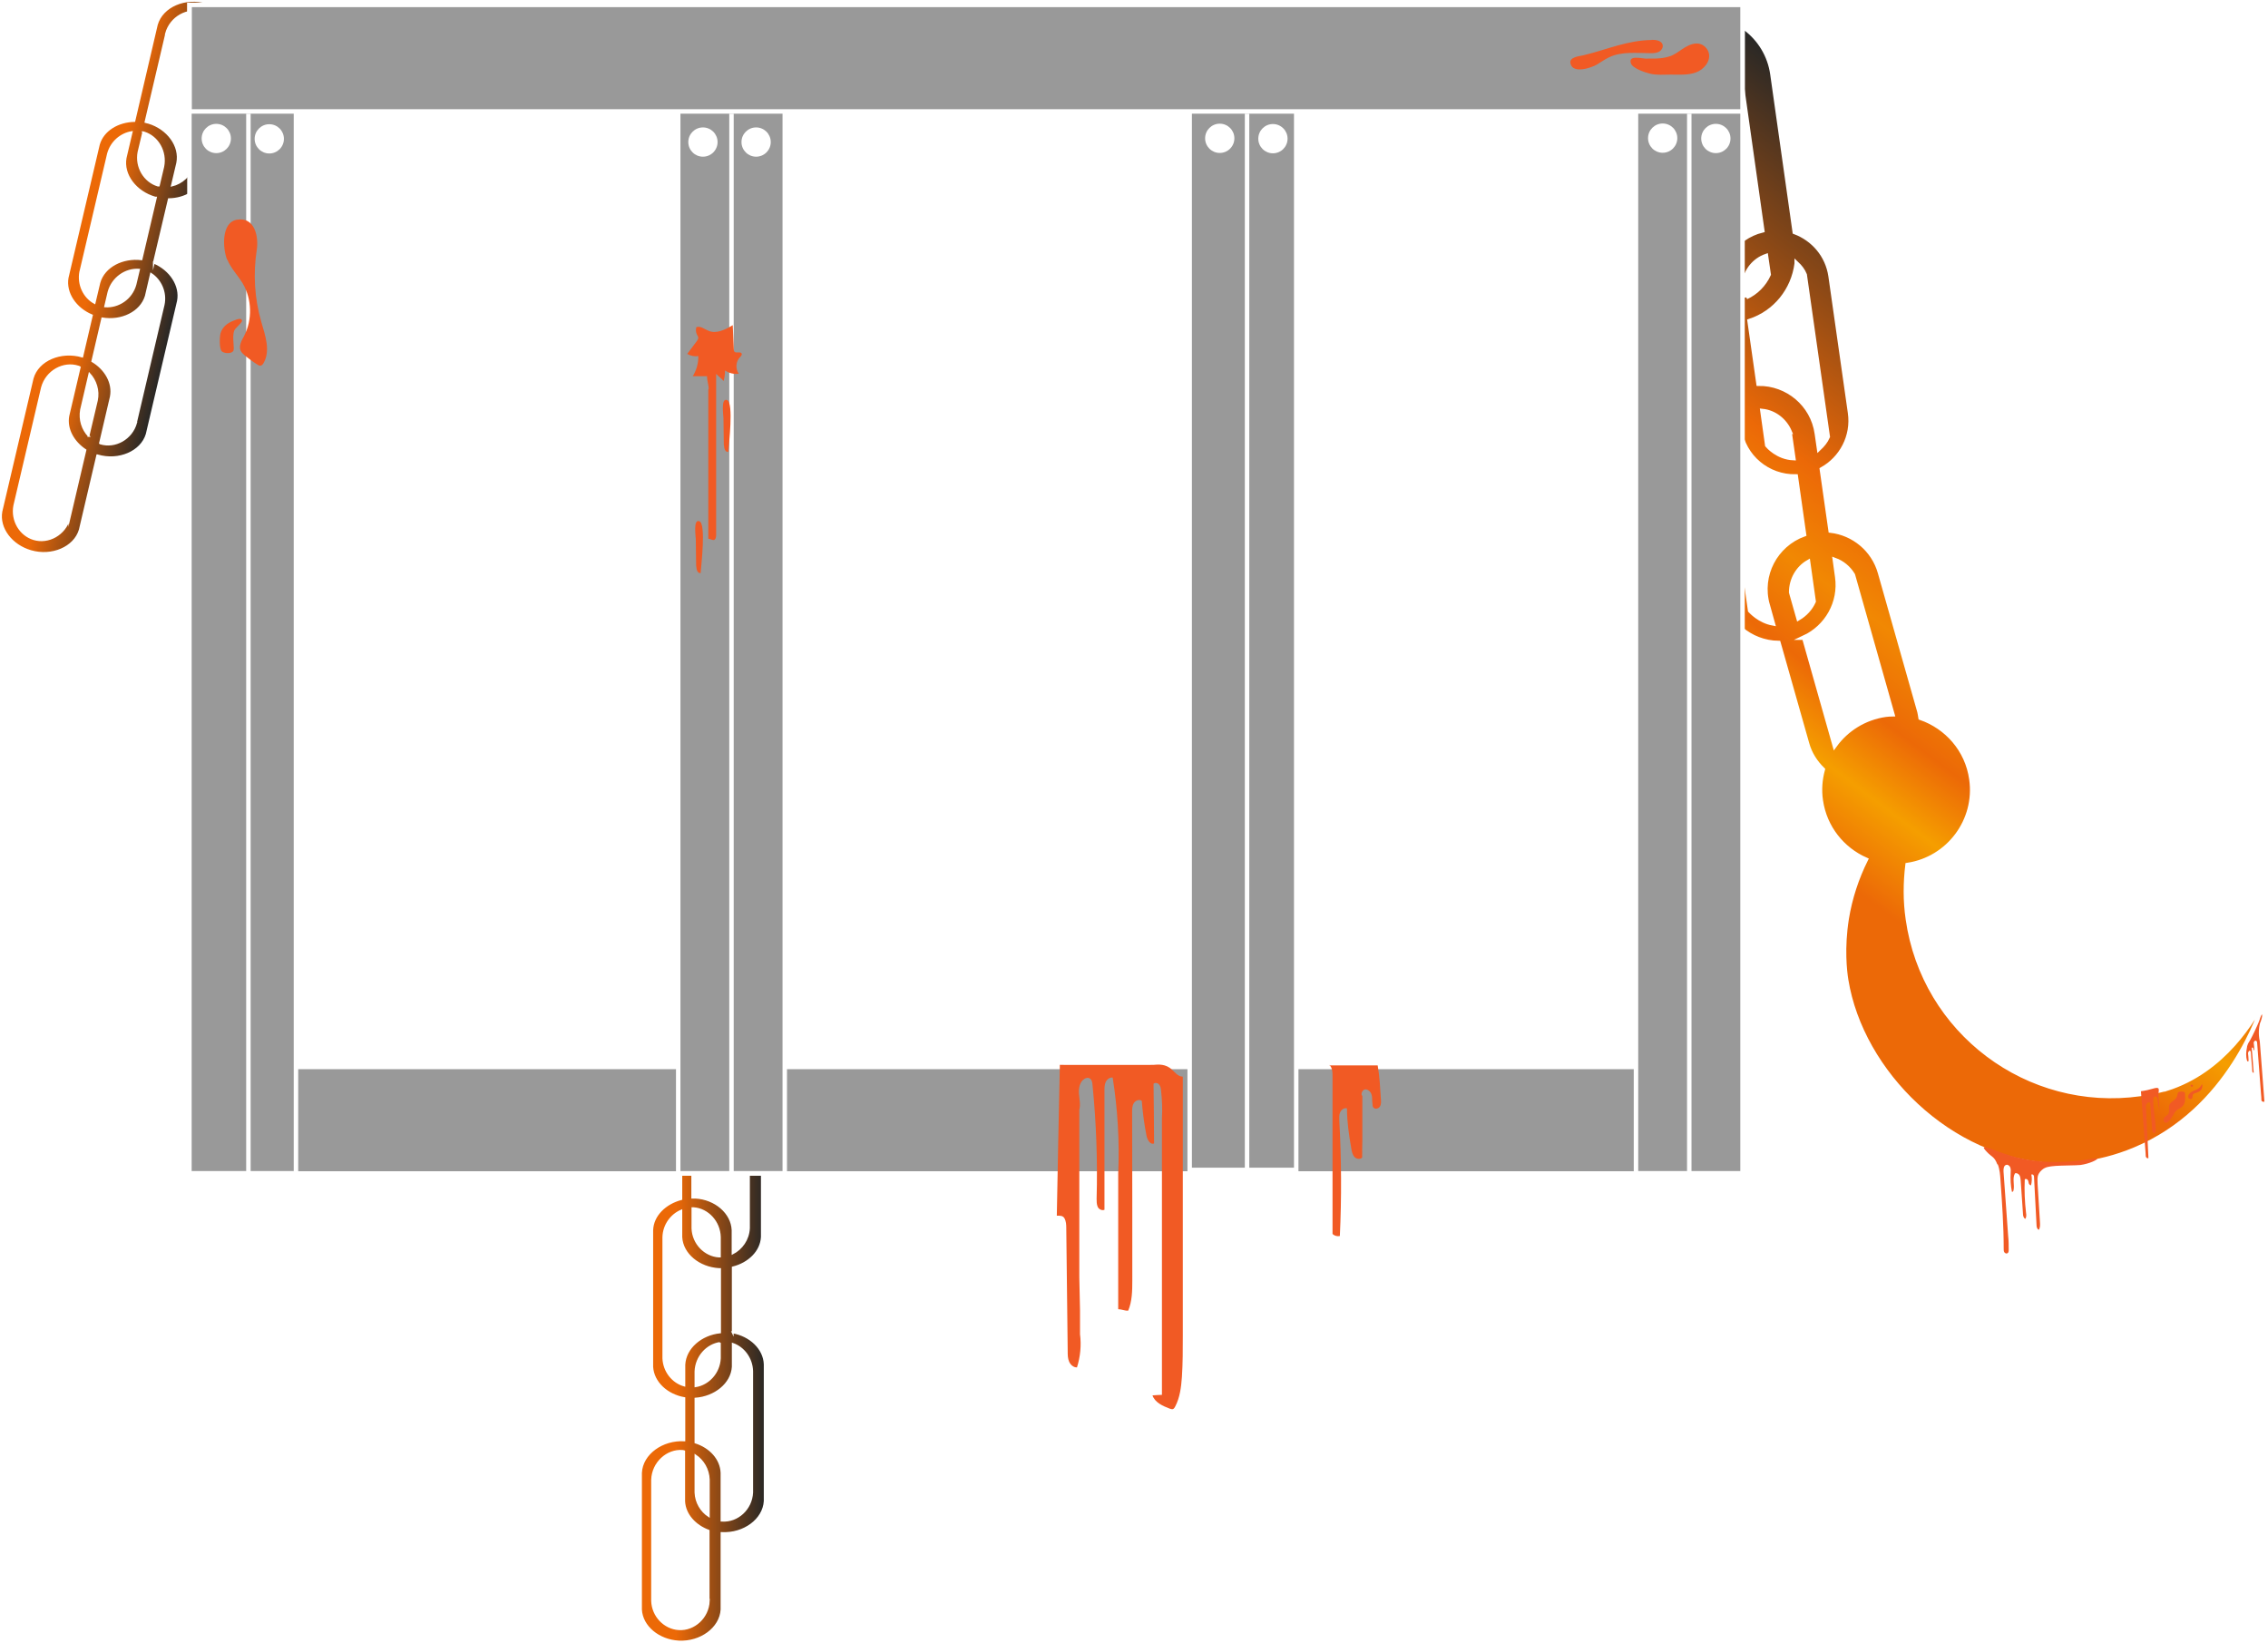 <?xml version="1.0" encoding="UTF-8"?>
<svg id="Calque_2" xmlns="http://www.w3.org/2000/svg" xmlns:xlink="http://www.w3.org/1999/xlink" viewBox="0 0 127.09 92.04">
  <defs>
    <style>
      .cls-1 {
        fill: #fff;
      }

      .cls-2 {
        fill: url(#Dégradé_sans_nom_402);
      }

      .cls-2, .cls-3 {
        stroke-width: .1px;
      }

      .cls-2, .cls-3, .cls-4, .cls-5 {
        stroke: #fff;
        stroke-miterlimit: 10;
      }

      .cls-3 {
        fill: url(#Dégradé_sans_nom_402-2);
      }

      .cls-6 {
        filter: url(#outer-glow-1);
      }

      .cls-4 {
        fill: url(#Dégradé_sans_nom_389);
      }

      .cls-4, .cls-5 {
        stroke-width: .25px;
      }

      .cls-7 {
        fill: #999;
      }

      .cls-8 {
        fill: #f15a24;
      }

      .cls-5 {
        fill: none;
      }
    </style>
    <filter id="outer-glow-1" filterUnits="userSpaceOnUse">
      <feOffset dx="0" dy="0"/>
      <feGaussianBlur result="blur" stdDeviation="5"/>
      <feFlood flood-color="#ff8b00" flood-opacity=".75"/>
      <feComposite in2="blur" operator="in"/>
      <feComposite in="SourceGraphic"/>
    </filter>
    <linearGradient id="Dégradé_sans_nom_389" data-name="Dégradé sans nom 389" x1="91.5" y1="49.23" x2="121.59" y2="19.14" gradientTransform="translate(-4.13 15.6) rotate(-8.07)" gradientUnits="userSpaceOnUse">
      <stop offset=".18" stop-color="#ec6907"/>
      <stop offset=".29" stop-color="#f59e00"/>
      <stop offset=".38" stop-color="#ec6907"/>
      <stop offset=".48" stop-color="#f18803"/>
      <stop offset=".59" stop-color="#ec6907"/>
      <stop offset="1" stop-color="#272726"/>
    </linearGradient>
    <linearGradient id="Dégradé_sans_nom_402" data-name="Dégradé sans nom 402" x1="-2.27" y1="11.91" x2="4.67" y2="11.91" gradientTransform="translate(8.26 3.67) rotate(13.19)" gradientUnits="userSpaceOnUse">
      <stop offset=".28" stop-color="#ec6907"/>
      <stop offset="1" stop-color="#272726"/>
    </linearGradient>
    <linearGradient id="Dégradé_sans_nom_402-2" data-name="Dégradé sans nom 402" x1="44.91" y1="63.23" x2="51.85" y2="63.23" gradientTransform="translate(-8.98 12.67)" xlink:href="#Dégradé_sans_nom_402"/>
  </defs>
  <g id="ALCATRAZ" class="cls-6">
    <g>
      <path class="cls-4" d="M121.4,61c-.14.05-.73.2-1.46.3-6.3.89-12.14-3.49-13.03-9.8-.15-1.03-.14-2.04-.02-3.03,2.31-.35,3.91-2.5,3.58-4.81-.23-1.65-1.38-2.93-2.85-3.44-.02-.11-.03-.23-.06-.34l-2.21-7.79c-.37-1.31-1.49-2.21-2.77-2.36l-.49-3.43c1.1-.61,1.77-1.85,1.58-3.17l-1.09-7.65c-.17-1.18-.97-2.09-2.01-2.48l-1.25-8.84c-.3-2.14-2.28-3.62-4.42-3.32h0c-2.14.3-3.62,2.28-3.32,4.42l1.36,9.56c.27,1.9,1.86,3.27,3.71,3.35l.52,3.63c-1.26.6-2.05,1.95-1.85,3.41l1.14,8.02c.23,1.62,1.61,2.78,3.2,2.8l1.6,5.64c.16.58.48,1.06.88,1.45-.15.55-.2,1.14-.11,1.74.22,1.52,1.21,2.73,2.52,3.31-.51,1.03-.88,2.14-1.07,3.31-.26,1.64-.11,2.94-.03,3.43.84,5.19,5.85,10.14,11.53,10.37.56.02,2.45.06,4.67-.88,5.27-2.22,7.02-7.61,7.32-8.59-.67,1.32-2.36,4.19-5.57,5.2ZM100.68,14.77c.19.18.35.38.45.63.43,3.02.86,6.05,1.29,9.07-.11.26-.29.47-.49.66l-.12-.83c-.23-1.65-1.66-2.82-3.27-2.8l-.5-3.51c1.44-.47,2.45-1.73,2.64-3.22ZM100.28,24.2l.21,1.47c-.87-.04-1.41-.66-1.46-.72l-.27-1.92c.66.07,1.25.51,1.53,1.17ZM97.85,16.66l-.11-.79c.09-.73.59-1.3,1.22-1.52l.15,1.03c-.26.57-.71,1.02-1.26,1.27ZM94.87,15.99l-1.61-11.33c.15-1.13,1.07-1.98,2.13-2.01.89-.03,1.74.53,2.11,1.41l1.25,8.85c-1.54.38-2.58,1.86-2.36,3.46l.07.5c-.95-.14-1.54-.81-1.6-.88ZM99.05,33.89l.29,1.04c-.75-.14-1.22-.67-1.27-.72-.45-3.17-.9-6.33-1.35-9.5.07-.51.32-.94.68-1.24l.08.56c.22,1.58,1.59,2.7,3.15,2.67l.46,3.24c-1.6.58-2.51,2.29-2.04,3.96ZM100.37,33.19c0-.72.38-1.36.95-1.69l.31,2.2c-.18.4-.48.72-.85.94-.14-.48-.27-.97-.41-1.45ZM101.09,35.73c1.27-.59,2.07-1.95,1.86-3.41l-.13-.94c.41.15.77.44,1.01.84.74,2.6,1.47,5.2,2.21,7.8-.13,0-.25.02-.38.03-1.19.17-2.2.82-2.85,1.72-.57-2.01-1.14-4.02-1.71-6.04Z"/>
      <path class="cls-8" d="M111.95,65.25c.11.28.13.59.15.89.09,1.27.18,2.55.18,3.83,0,.07,0,.14.03.19s.1.1.17.07c.07-.03.08-.11.08-.19,0-.26,0-.52-.03-.78-.09-1.2-.17-2.41-.26-3.61-.01-.15.01-.35.16-.38.09-.02.19.06.22.15.03.09.03.19.02.29-.02.36,0,.72.07,1.07.04.02.08-.03.09-.08.07-.32-.08-.67.08-.95.09-.04.2.02.25.1.05.08.06.18.07.28.04.63.09,1.25.13,1.88,0,.11.03.24.13.29.07-.1.06-.23.04-.35-.07-.62-.1-1.24-.07-1.86.03-.05.12-.03.16.02.04.05.05.12.06.18s.06.12.13.13c.05-.19.06-.4.02-.6.03-.03.09-.01.12.03.03.04.03.09.03.13.05.89.09,1.78.14,2.67,0,.1.03.23.13.26.08-.13.07-.29.06-.44-.04-.71-.09-1.41-.13-2.12,0-.15-.02-.3.01-.44.05-.21.2-.32.24-.36.18-.16.39-.19.77-.22.22-.01.39-.02.53-.02.51-.01.76-.02.85-.03.5-.07.96-.29.94-.36-.02-.08-.73.14-1.82.18-.49.02-1.54.06-2.75-.26-.95-.25-1.73-.65-1.78-.54-.03.05.12.2.26.34.17.17.34.19.49.6Z"/>
      <path class="cls-8" d="M119.97,61.15l.26,3.45c.01.07,0,.13.01.2.02.07.09.13.15.09-.05-.98-.09-1.96-.14-2.94,0-.02.02-.09.08-.14.01-.01.06-.05.11-.04.02,0,.04,0,.05.02,0,.01,0,.02,0,.04.01.18.03.36.04.53l.07.95c0,.11.06.19.11.19.04,0,.1-.07.1-.17-.01-.17-.03-.34-.04-.51-.16-1.08-.12-1.36-.04-1.38.02,0,.1,0,.13.04.03.04.04.09.04.14.03.23.08.46.12.69l-.07-.94c-.01-.09.03-.22.02-.31,0-.04-.01-.06-.02-.07-.07-.08-.28.01-.61.09-.1.02-.24.05-.4.07Z"/>
      <path class="cls-8" d="M121.85,61.63c-.11.09-.25.16-.29.3-.06.16.04.37-.07.51-.04.04-.09.07-.13.1-.07.05-.13.13-.13.21s.07.18.16.16c.05,0,.09-.04.13-.08.1-.1.18-.21.25-.33.05-.09.09-.18.16-.25.1-.1.26-.15.36-.25.09-.09.14-.21.15-.34s0-.25,0-.38c0-.02,0-.05-.02-.06-.02-.04-.07-.05-.12-.05-.13-.01-.26-.01-.28.13s-.05.23-.17.33Z"/>
      <path class="cls-8" d="M122.92,61.12c.09-.03.18-.07.26-.12.09-.06.17-.15.21-.26.04.09.02.21-.03.3s-.15.15-.25.18c-.09.03-.2.05-.23.13-.03.07,0,.17-.07.22-.07.04-.17,0-.19-.08-.04-.16.18-.33.3-.37Z"/>
      <path class="cls-8" d="M122.76,60.8s-.01.05,0,.07.05.02.07.02c.01,0,.03,0,.04-.01.02-.02.02-.06,0-.09-.04,0-.08-.01-.12-.01"/>
      <path class="cls-8" d="M126.66,57.27c-.1.35-.11.72-.03,1.08l.26,3.38c-.06.02-.13,0-.16-.05-.01-.02-.01-.04-.01-.07,0-.1-.01-.2-.02-.3l-.22-2.89c0-.06-.04-.1-.08-.11-.05,0-.11.05-.11.13.02.13.03.27.03.4-.02,0-.03,0-.05,0,0-.03,0-.07-.01-.1-.01-.03-.06-.06-.08-.03-.01.01-.01.03,0,.05,0,.07.01.13.02.2l.09,1.15s-.05,0-.06-.02c-.01-.02-.02-.05-.02-.07,0-.13-.02-.26-.03-.39l-.05-.65c0-.06-.03-.1-.06-.11-.03,0-.08.05-.1.14.01.12.03.24.03.37,0,.02,0,.05,0,.07,0,.02-.04.03-.06.02-.01,0-.02-.02-.02-.03-.08-.24-.06-.5-.01-.74,0-.05.02-.11.04-.16.03-.09.08-.16.13-.24.09-.16.17-.32.25-.49l.06-.13c.07-.14.13-.29.19-.43.04-.08.11-.38.18-.41.02.14-.05.3-.09.44Z"/>
    </g>
    <path class="cls-2" d="M8.62,14.72c.28-1.19.56-2.38.84-3.56.91-.01,1.75-.5,1.98-1.29.58-2.49,1.17-4.97,1.75-7.46.19-.96-.54-1.93-1.61-2.25-1.18-.36-2.49.18-2.79,1.22-.42,1.8-.84,3.6-1.26,5.4-.92.02-1.76.51-1.99,1.32l-1.75,7.46c-.15.86.44,1.73,1.36,2.11l-.54,2.31c-1.18-.35-2.49.18-2.78,1.22-.58,2.49-1.17,4.97-1.75,7.46-.17.95.57,1.91,1.65,2.22,1.17.34,2.44-.19,2.74-1.19l.98-4.18s.02,0,.03.01c1.17.34,2.44-.19,2.74-1.19l1.75-7.46c.17-.87-.43-1.76-1.35-2.15ZM9.3,1.89c.25-.93,1.21-1.45,2.04-1.18.75.24,1.23,1.06,1.06,1.91-.52,2.2-1.03,4.41-1.55,6.61-.17.61-.67,1.04-1.22,1.17l.3-1.27c.19-.96-.54-1.93-1.61-2.25-.06-.02-.12-.02-.17-.04.39-1.65.77-3.3,1.16-4.95ZM8.01,7.41s.05,0,.08.02c.75.24,1.23,1.06,1.06,1.91l-.25,1.06s-.03,0-.05,0c-.76-.23-1.25-1.04-1.09-1.88l.26-1.09ZM4.5,15.23l1.55-6.61c.18-.67.73-1.12,1.33-1.22l-.34,1.45c-.17.95.57,1.91,1.65,2.22.02,0,.03,0,.05,0l-.81,3.46c-1.05-.13-2.1.39-2.36,1.31l-.27,1.14c-.59-.32-.94-1.03-.8-1.76ZM7.79,15.11l-.2.84c-.22.79-.96,1.27-1.7,1.22l.19-.81c.22-.8.97-1.3,1.7-1.25ZM4.97,24.43c-.35-.37-.53-.91-.43-1.47l.47-2.02c.35.38.54.93.42,1.5l-.47,1.99ZM3.89,29.05c-.25.9-1.18,1.41-2,1.16-.76-.23-1.25-1.04-1.09-1.88.52-2.2,1.03-4.41,1.55-6.61.25-.93,1.21-1.45,2.04-1.18.03,0,.06.03.08.04l-.64,2.73c-.13.73.28,1.46.96,1.91l-.9,3.84ZM7.63,23.69c-.25.9-1.18,1.41-2,1.16,0,0-.02,0-.03-.01l.61-2.61c.15-.77-.3-1.55-1.04-1.99l.56-2.4c1.08.18,2.16-.33,2.44-1.25l.29-1.25c.54.35.86,1.04.71,1.74-.52,2.2-1.03,4.41-1.55,6.61Z"/>
    <path class="cls-3" d="M41.06,74.68v-3.66c.89-.22,1.59-.88,1.63-1.71,0-2.55,0-5.11,0-7.66-.04-.97-.97-1.76-2.08-1.82-1.23-.08-2.39.74-2.43,1.82,0,1.85,0,3.69,0,5.54-.89.23-1.6.9-1.63,1.74v7.66c.05.87.82,1.58,1.8,1.75v2.37c-1.23-.07-2.38.74-2.43,1.82,0,2.55,0,5.11,0,7.66.05.96.99,1.73,2.12,1.79,1.22.06,2.33-.74,2.39-1.79v-4.29s.02,0,.03,0c1.22.06,2.33-.74,2.39-1.79v-7.66c-.03-.89-.82-1.62-1.8-1.79ZM38.8,62.03c.03-.96.85-1.69,1.71-1.62.78.06,1.44.76,1.46,1.62,0,2.26,0,4.53,0,6.79-.03.64-.41,1.16-.92,1.42v-1.31c-.04-.97-.97-1.76-2.08-1.82-.06,0-.12,0-.18,0,0-1.7,0-3.39,0-5.09ZM38.8,67.7s.05,0,.08,0c.78.06,1.44.76,1.46,1.62v1.09s-.03,0-.05,0c-.79-.05-1.46-.73-1.49-1.58v-1.12ZM37.17,76.11v-6.79c.02-.69.45-1.25,1.01-1.49v1.49c.05.96.99,1.73,2.12,1.79.02,0,.03,0,.05,0v3.55c-1.06.11-1.95.86-2,1.81v1.17c-.65-.18-1.15-.79-1.18-1.53ZM40.34,75.24v.87c-.04.82-.65,1.46-1.37,1.57v-.83c.03-.83.64-1.49,1.37-1.6ZM39.72,84.96c-.43-.28-.73-.77-.75-1.33v-2.08c.43.29.73.78.75,1.36v2.05ZM39.72,89.71c-.04.93-.83,1.64-1.69,1.58-.79-.05-1.46-.73-1.49-1.58,0-2.26,0-4.53,0-6.79.03-.96.85-1.69,1.71-1.62.03,0,.06.01.09.02v2.81c.04.74.61,1.36,1.37,1.64v3.95ZM42.15,83.63c-.04.93-.83,1.64-1.69,1.58,0,0-.02,0-.03,0v-2.68c-.03-.79-.64-1.44-1.46-1.7v-2.46c1.09-.08,2.03-.82,2.09-1.78v-1.29c.61.21,1.07.81,1.09,1.53,0,2.26,0,4.53,0,6.79Z"/>
    <g>
      <g>
        <rect class="cls-7" x="10.62" y="59.78" width="87.02" height="5.97"/>
        <path class="cls-1" d="M97.52,59.91v5.72H10.75v-5.72h86.77M97.77,59.66H10.5v6.22h87.27v-6.22h0Z"/>
      </g>
      <g>
        <g>
          <rect class="cls-7" x="38" y=".28" width="5.97" height="65.47"/>
          <path class="cls-1" d="M43.85.4v65.22h-5.72V.4h5.72M44.1.15h-6.22v65.72h6.22V.15h0Z"/>
        </g>
        <g>
          <rect class="cls-7" x="66.67" y=".47" width="5.97" height="65.08"/>
          <path class="cls-1" d="M72.51.6v64.83h-5.72V.6h5.72M72.76.35h-6.22v65.33h6.22V.35h0Z"/>
        </g>
        <g>
          <rect class="cls-7" x="91.68" y=".28" width="5.97" height="65.47"/>
          <path class="cls-1" d="M97.52.4v65.22h-5.72V.4h5.72M97.77.15h-6.22v65.72h6.22V.15h0Z"/>
        </g>
        <g>
          <rect class="cls-7" x="10.62" y=".28" width="5.97" height="65.47"/>
          <path class="cls-1" d="M16.46.4v65.22h-5.72V.4h5.72M16.71.15h-6.22v65.72h6.22V.15h0Z"/>
        </g>
      </g>
      <g>
        <rect class="cls-7" x="10.62" y=".28" width="87.02" height="5.97"/>
        <path class="cls-1" d="M97.52.4v5.72H10.75V.4h86.77M97.77.15H10.5v6.22h87.27V.15h0Z"/>
      </g>
    </g>
    <path class="cls-8" d="M59.39,59.66c-.06,2.82-.12,5.64-.17,8.46.19,0,.34-.01.43.15.09.16.1.36.1.55l.08,6.91c0,.19,0,.39.08.57s.25.33.44.32c.19-.6.25-1.24.17-1.86v-1.34l-.04-1.86v-9.37c.08-.3,0-.61-.02-.92-.02-.31.05-.66.31-.82.09-.05.2-.08.28-.03.13.06.16.23.17.37.21,2.12.29,4.25.23,6.38,0,.15,0,.31.06.45s.24.23.38.17c0-2.22,0-4.45,0-6.67,0-.17,0-.34.07-.49.07-.15.23-.27.39-.25.28,1.78.39,3.59.31,5.38v7.6c.19,0,.37.1.56.08.22-.52.23-1.11.23-1.68,0-3.14,0-6.29-.01-9.43,0-.18,0-.36.09-.51.09-.15.3-.24.45-.14.05.66.14,1.33.27,1.98.05.22.22.51.42.41,0-1.11-.02-2.23-.03-3.34.08-.08.24-.05.31.04.08.09.1.21.11.33.06.52.08,1.04.05,1.56v15.5c-.18.01-.35.01-.53.03.14.4.57.59.96.74.06.02.12.04.18.03.06-.02.1-.08.13-.14.27-.51.34-1.1.38-1.67.05-.76.05-1.53.05-2.29,0-3.1,0-6.2,0-9.3v-5.23c-.31,0-.48-.32-.74-.5-.37-.25-.78-.16-.92-.16-.72.01-2.64,0-5.25,0Z"/>
    <circle class="cls-1" cx="39.39" cy="7.96" r=".82"/>
    <circle class="cls-1" cx="42.37" cy="7.96" r=".82"/>
    <circle class="cls-1" cx="68.35" cy="7.75" r=".82"/>
    <circle class="cls-1" cx="71.33" cy="7.77" r=".82"/>
    <circle class="cls-1" cx="93.17" cy="7.74" r=".82"/>
    <circle class="cls-1" cx="96.15" cy="7.76" r=".82"/>
    <circle class="cls-1" cx="12.12" cy="7.76" r=".82"/>
    <line class="cls-5" x1="40.99" y1="6.37" x2="40.99" y2="65.87"/>
    <line class="cls-5" x1="94.66" y1="6.37" x2="94.66" y2="65.87"/>
    <line class="cls-5" x1="13.92" y1="6.37" x2="13.92" y2="65.87"/>
    <line class="cls-5" x1="69.88" y1="6.37" x2="69.88" y2="65.87"/>
    <circle class="cls-1" cx="15.09" cy="7.78" r=".82"/>
    <path class="cls-8" d="M12.74,14.55c.2.49.59.88.86,1.33.52.88.55,2.03.08,2.94-.14.26-.32.57-.19.84.05.1.14.18.23.26.22.18.45.35.69.5.06.04.12.08.19.07.08-.01.13-.08.17-.15.4-.69.09-1.55-.13-2.31-.38-1.31-.46-2.7-.25-4.04.11-.72-.11-1.85-1.11-1.68-.9.15-.8,1.64-.55,2.25Z"/>
    <path class="cls-8" d="M13.1,19.49c0,.05,0,.11-.02.16-.09.19-.52.16-.65.04-.15-.15-.13-.82-.07-1.02.1-.34.37-.56.7-.69.16-.06.49-.22.5,0,0,.12-.39.4-.44.56-.09.27-.03.67-.02.95Z"/>
    <path class="cls-8" d="M74.49,59.67c.17.15.18.4.18.63,0,.83,0,1.66,0,2.49v6.35c.1.11.27.15.41.12.1-2.15.09-4.31-.03-6.47,0-.16-.02-.32.05-.47s.23-.26.38-.21c0,.75.11,1.5.24,2.24.03.17.06.34.17.47s.34.16.44.04c0-.32,0-.63.01-.95v-2.5c-.11-.09,0-.33.13-.36s.27.06.34.18.08.26.08.4c0,.08.01.16.02.24,0,.07,0,.13.05.19.09.11.28.07.36-.05s.07-.27.06-.41c-.04-.63-.07-1.27-.18-1.9h-2.72Z"/>
    <path class="cls-8" d="M39.69,21.82v8.37c.1,0,.19.07.29.07.12,0,.15-.16.15-.28,0-.39,0-.78,0-1.17v-7.86c.13.14.29.25.42.4.05-.19.08-.39.08-.59.22.15.5.22.77.18-.2-.27-.17-.68.06-.92.06-.06.13-.13.1-.21-.06-.13-.3,0-.4-.1-.04-.04-.04-.09-.04-.15-.02-.45-.04-.89-.06-1.34-.41.25-.91.5-1.35.32-.23-.09-.45-.29-.69-.21-.04.14-.03.3.04.43.03.05.06.1.07.16,0,.07-.04.13-.08.19-.18.24-.36.48-.54.72.18.11.41.16.62.12.01.4-.1.79-.31,1.13h.8c0,.29.09.44.09.73Z"/>
    <path class="cls-8" d="M40.57,24.95c0,.17.07.4.24.37.03-.4.31-2.74-.06-2.9s-.21.86-.21,1.01c0,.51.02,1.01.02,1.52Z"/>
    <path class="cls-8" d="M39.02,31.74c0,.17.07.4.24.37.03-.4.31-2.74-.06-2.9s-.21.86-.21,1.01c0,.51.02,1.01.02,1.52Z"/>
    <path class="cls-8" d="M92.56,2.23c.25,0,.56.05.61.29.03.15-.07.31-.21.38s-.3.08-.45.08c-.78,0-1.61-.11-2.32.22-.25.11-.47.28-.71.42-.29.17-1.36.55-1.48-.08-.07-.35.51-.39.76-.45,1.32-.32,2.41-.83,3.81-.85Z"/>
    <path class="cls-8" d="M92.31,3.28c.48.01.98.01,1.42-.19.25-.12.46-.3.7-.44s.51-.25.78-.2c.27.05.49.28.55.54.1.46-.29.91-.73,1.07s-.93.12-1.4.12c-.39,0-.78.04-1.16-.05-.26-.06-.98-.29-1.08-.58-.16-.48.58-.27.91-.26Z"/>
  </g>
</svg>